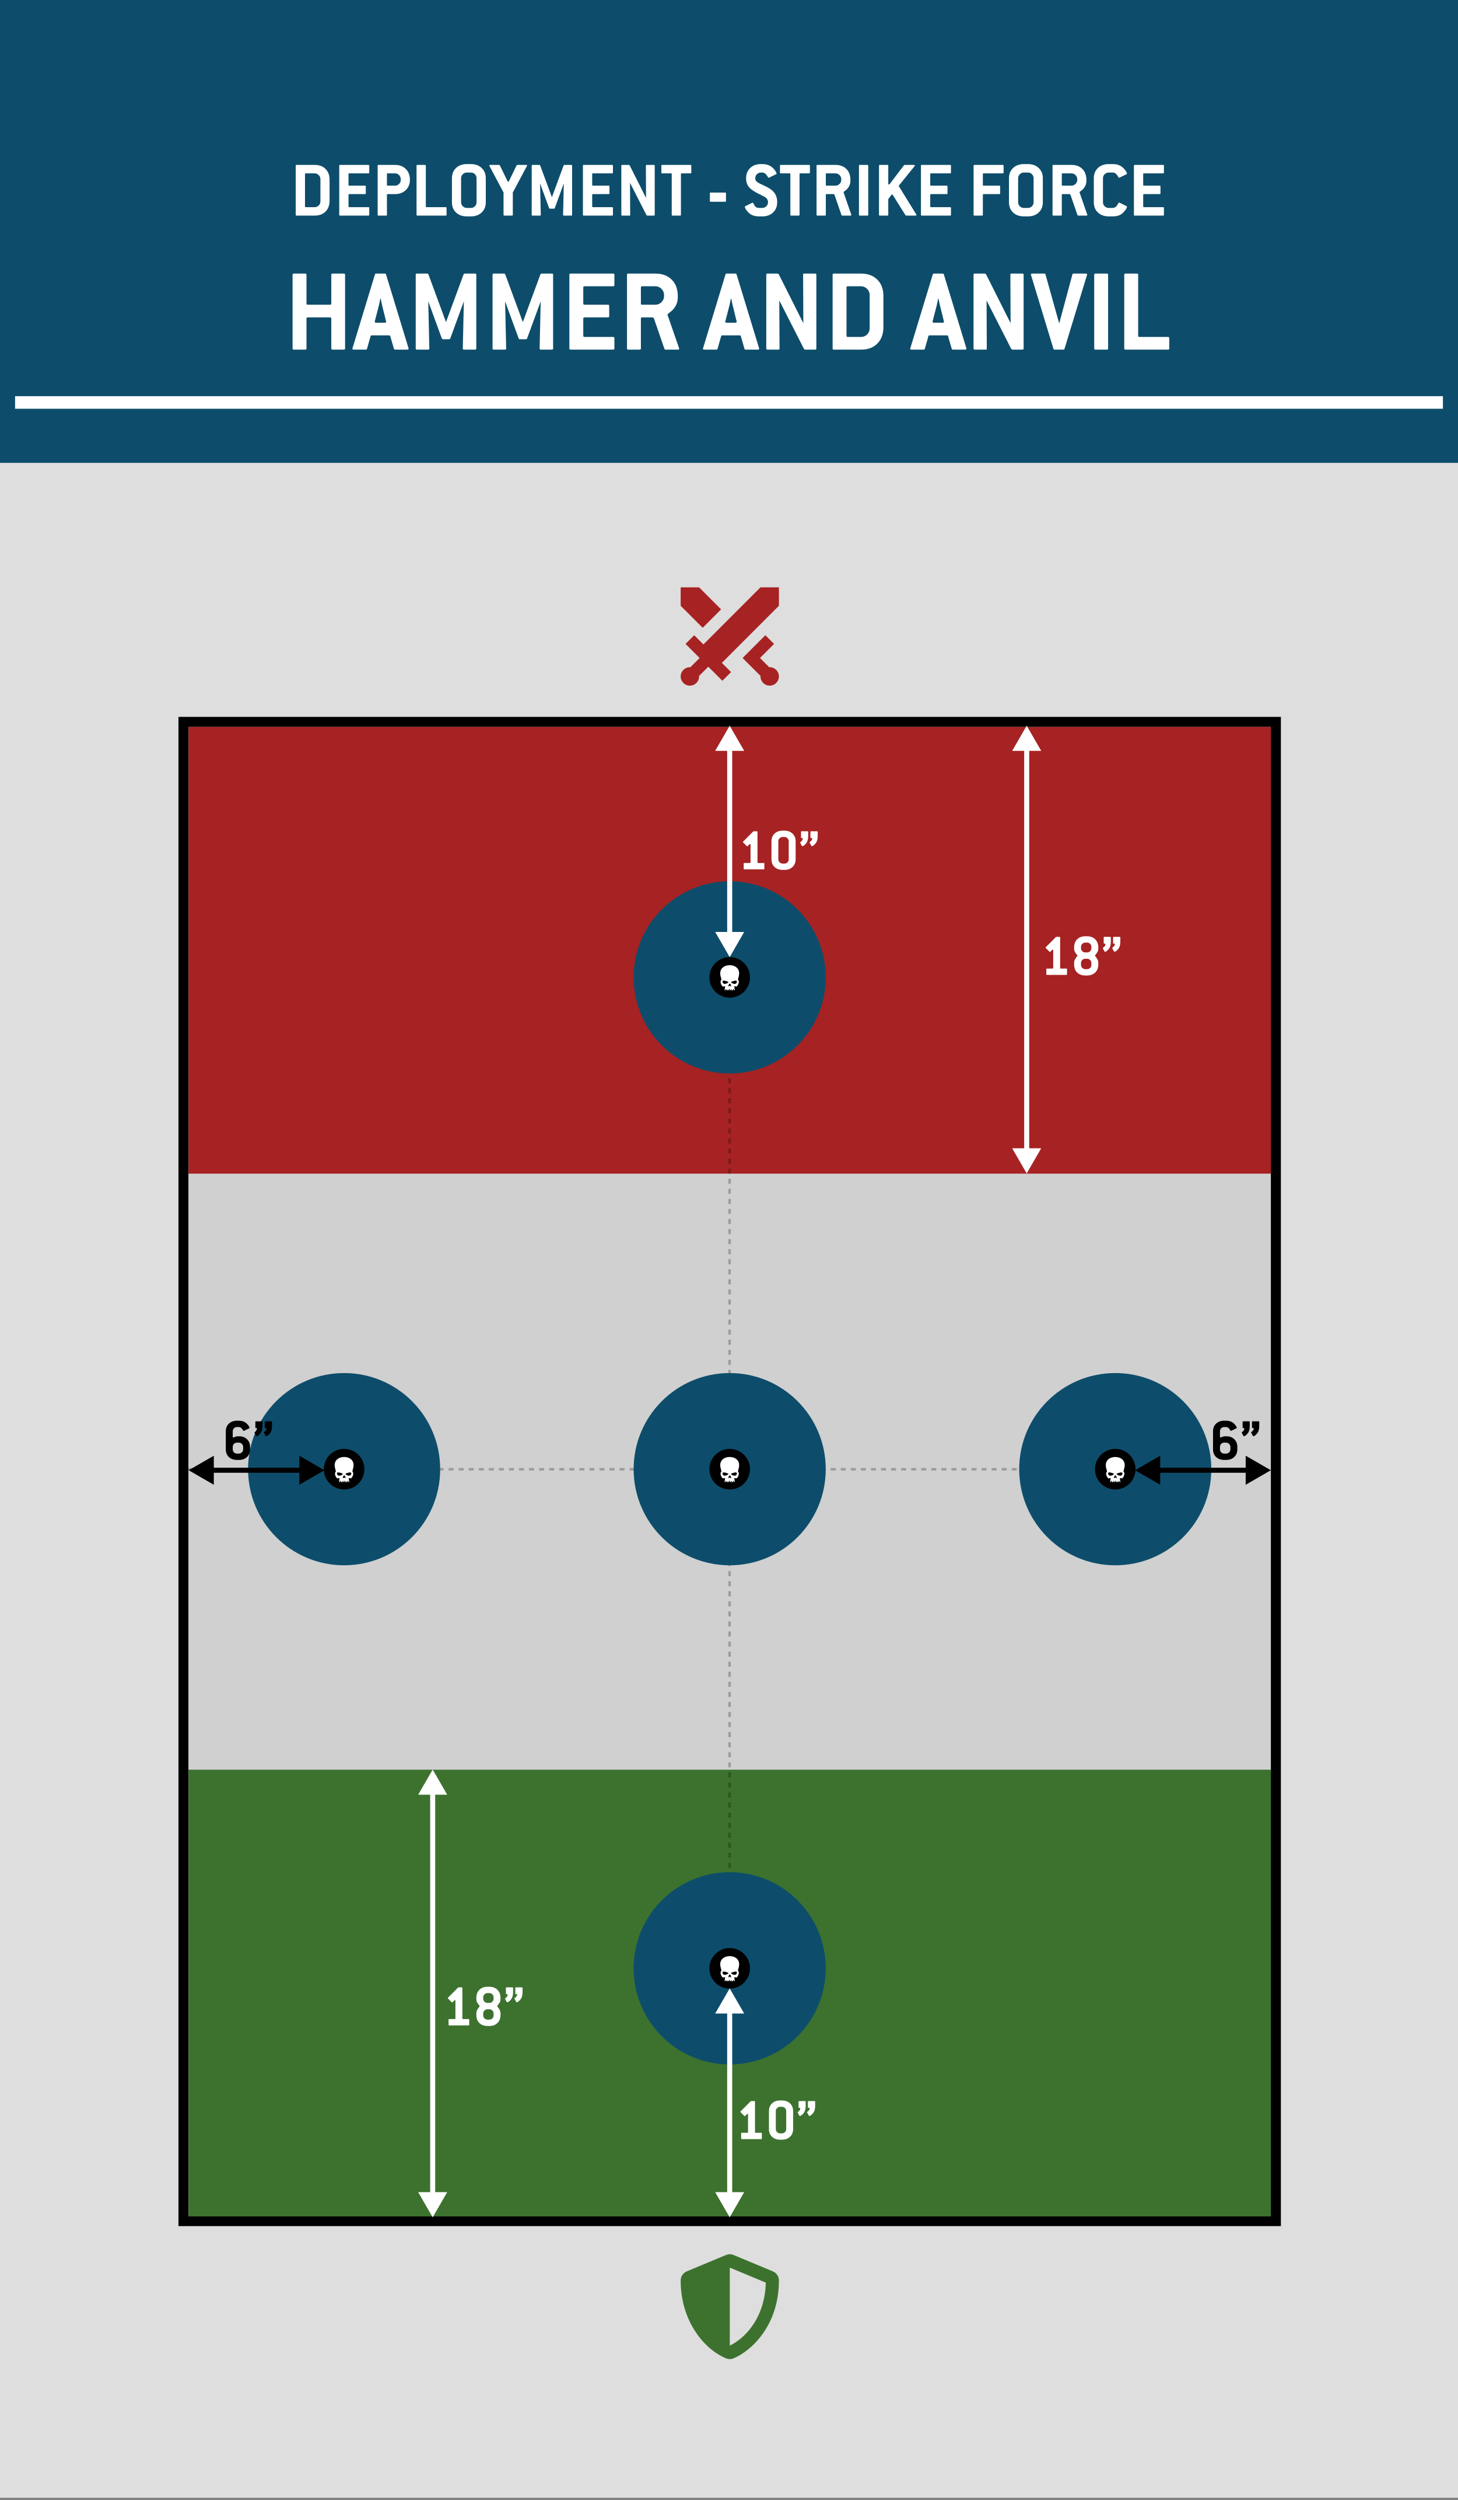 <svg width="580" height="994" viewBox="0 0 580 994" fill="none" xmlns="http://www.w3.org/2000/svg">
<rect x="0" y="0" width="580" height="994" fill="#808080" stroke="none"/>
<rect y="184" width="580" height="809" fill="#DEDEDE"/>
<g clip-path="url(#clip0_2092_4486)">
<rect width="580" height="184" fill="#0D4D6B"/>
<path d="M137.273 138.531C137.273 138.844 137.109 139 136.781 139H132.281C131.953 139 131.789 138.844 131.789 138.531V126.672C131.789 126.344 131.633 126.18 131.32 126.18H122.391C122.078 126.18 121.922 126.344 121.922 126.672V138.531C121.922 138.844 121.758 139 121.43 139H116.859C116.547 139 116.391 138.844 116.391 138.531V109.234C116.391 108.922 116.547 108.766 116.859 108.766H121.43C121.758 108.766 121.922 108.922 121.922 109.234V120.672C121.922 120.984 122.078 121.141 122.391 121.141H131.32C131.633 121.141 131.789 120.984 131.789 120.672V109.234C131.789 108.922 131.953 108.766 132.281 108.766H136.781C137.109 108.766 137.273 108.922 137.273 109.234V138.531ZM162.492 138.367C162.492 138.305 162.508 138.375 162.539 138.578C162.539 138.859 162.367 139 162.023 139H157.172C156.922 139 156.766 138.891 156.703 138.672L155.25 133.633C155.188 133.43 155.031 133.328 154.781 133.328H147.914C147.648 133.328 147.484 133.43 147.422 133.633L145.992 138.672C145.93 138.891 145.766 139 145.5 139H140.719C140.359 139 140.18 138.859 140.18 138.578C140.227 138.406 140.25 138.336 140.25 138.367L149.156 109.094C149.219 108.875 149.375 108.766 149.625 108.766H153.094C153.344 108.766 153.5 108.875 153.562 109.094L162.492 138.367ZM153.562 127.68L151.992 121.328C151.93 121.141 151.75 120.266 151.453 118.703H151.312C151.188 119.281 151 120.156 150.75 121.328L149.109 127.68C149.109 127.711 149.109 127.742 149.109 127.773C149.078 127.805 149.062 127.836 149.062 127.867C149.062 128.148 149.234 128.289 149.578 128.289H153.094C153.438 128.289 153.609 128.148 153.609 127.867C153.609 127.836 153.609 127.805 153.609 127.773C153.578 127.742 153.562 127.711 153.562 127.68ZM189.469 138.531C189.469 138.844 189.312 139 189 139H184.57C184.258 139 184.102 138.844 184.102 138.531L184.523 119.805L179.109 134.594C178.906 134.781 178.758 134.875 178.664 134.875H176.227C176.039 134.875 175.891 134.781 175.781 134.594L170.367 119.805L170.789 138.531C170.789 138.844 170.633 139 170.32 139H165.844C165.531 139 165.375 138.844 165.375 138.531V109.234C165.375 108.922 165.531 108.766 165.844 108.766H169.992C170.148 108.797 170.289 108.891 170.414 109.047L177.422 128.055L184.43 109.047C184.586 108.891 184.727 108.797 184.852 108.766H189C189.312 108.766 189.469 108.922 189.469 109.234V138.531ZM220.031 138.531C220.031 138.844 219.875 139 219.562 139H215.133C214.82 139 214.664 138.844 214.664 138.531L215.086 119.805L209.672 134.594C209.469 134.781 209.32 134.875 209.227 134.875H206.789C206.602 134.875 206.453 134.781 206.344 134.594L200.93 119.805L201.352 138.531C201.352 138.844 201.195 139 200.883 139H196.406C196.094 139 195.938 138.844 195.938 138.531V109.234C195.938 108.922 196.094 108.766 196.406 108.766H200.555C200.711 108.797 200.852 108.891 200.977 109.047L207.984 128.055L214.992 109.047C215.148 108.891 215.289 108.797 215.414 108.766H219.562C219.875 108.766 220.031 108.922 220.031 109.234V138.531ZM244.406 138.531C244.406 138.844 244.242 139 243.914 139H226.969C226.656 139 226.5 138.844 226.5 138.531V109.234C226.5 108.922 226.656 108.766 226.969 108.766H243.914C244.242 108.766 244.406 108.922 244.406 109.234V113.312C244.406 113.641 244.242 113.805 243.914 113.805H232.5C232.188 113.805 232.031 113.961 232.031 114.273V120.672C232.031 120.984 232.188 121.141 232.5 121.141H241.852C242.18 121.141 242.344 121.305 242.344 121.633V125.711C242.344 126.023 242.18 126.18 241.852 126.18H232.5C232.188 126.18 232.031 126.344 232.031 126.672V133.469C232.031 133.797 232.188 133.961 232.5 133.961H243.914C244.242 133.961 244.406 134.117 244.406 134.43V138.531ZM270.117 138.367C270.148 138.43 270.164 138.516 270.164 138.625C270.164 138.875 270 139 269.672 139H264.727C264.57 139 264.43 138.891 264.305 138.672L260.086 126.461L259.688 126.18H255.422C255.109 126.18 254.953 126.344 254.953 126.672V138.531C254.953 138.844 254.789 139 254.461 139H249.891C249.578 139 249.422 138.844 249.422 138.531V109.234C249.422 108.922 249.578 108.766 249.891 108.766H260.695C263.445 108.766 265.617 109.57 267.211 111.18C268.82 112.773 269.625 114.945 269.625 117.695V118.164C269.625 120.148 268.922 121.859 267.516 123.297C267.297 123.531 266.867 123.883 266.227 124.352C265.773 124.711 265.547 124.969 265.547 125.125V125.172L270.117 138.367ZM264.164 117.695V117.25C264.164 116.328 263.82 115.523 263.133 114.836C262.445 114.148 261.633 113.805 260.695 113.805H255.422C255.109 113.805 254.953 113.961 254.953 114.273V120.672C254.953 120.984 255.109 121.141 255.422 121.141H260.695C261.633 121.141 262.445 120.805 263.133 120.133C263.82 119.461 264.164 118.648 264.164 117.695ZM301.945 138.367C301.945 138.305 301.961 138.375 301.992 138.578C301.992 138.859 301.82 139 301.477 139H296.625C296.375 139 296.219 138.891 296.156 138.672L294.703 133.633C294.641 133.43 294.484 133.328 294.234 133.328H287.367C287.102 133.328 286.938 133.43 286.875 133.633L285.445 138.672C285.383 138.891 285.219 139 284.953 139H280.172C279.812 139 279.633 138.859 279.633 138.578C279.68 138.406 279.703 138.336 279.703 138.367L288.609 109.094C288.672 108.875 288.828 108.766 289.078 108.766H292.547C292.797 108.766 292.953 108.875 293.016 109.094L301.945 138.367ZM293.016 127.68L291.445 121.328C291.383 121.141 291.203 120.266 290.906 118.703H290.766C290.641 119.281 290.453 120.156 290.203 121.328L288.562 127.68C288.562 127.711 288.562 127.742 288.562 127.773C288.531 127.805 288.516 127.836 288.516 127.867C288.516 128.148 288.688 128.289 289.031 128.289H292.547C292.891 128.289 293.062 128.148 293.062 127.867C293.062 127.836 293.062 127.805 293.062 127.773C293.031 127.742 293.016 127.711 293.016 127.68ZM324.75 138.531C324.75 138.844 324.586 139 324.258 139H320.273L319.852 138.766L310.008 119.453L310.102 138.531C310.102 138.844 309.992 139 309.773 139H305.297C304.984 139 304.828 138.844 304.828 138.531V109.234C304.828 108.922 304.984 108.766 305.297 108.766H309.352L309.773 109L319.57 128.477L319.477 109.234C319.477 108.922 319.602 108.766 319.852 108.766H324.258C324.586 108.766 324.75 108.922 324.75 109.234V138.531ZM351.422 130.07C351.422 132.789 350.617 134.961 349.008 136.586C347.414 138.195 345.242 139 342.492 139H331.688C331.375 139 331.219 138.844 331.219 138.531V109.234C331.219 108.922 331.375 108.766 331.688 108.766H342.492C345.242 108.766 347.414 109.57 349.008 111.18C350.617 112.773 351.422 114.945 351.422 117.695V130.07ZM345.961 130.516V117.25C345.961 116.328 345.617 115.523 344.93 114.836C344.242 114.148 343.43 113.805 342.492 113.805H337.219C336.906 113.805 336.75 113.961 336.75 114.273V133.469C336.75 133.797 336.906 133.961 337.219 133.961H342.492C343.461 133.961 344.281 133.625 344.953 132.953C345.625 132.281 345.961 131.469 345.961 130.516ZM384.398 138.367C384.398 138.305 384.414 138.375 384.445 138.578C384.445 138.859 384.273 139 383.93 139H379.078C378.828 139 378.672 138.891 378.609 138.672L377.156 133.633C377.094 133.43 376.938 133.328 376.688 133.328H369.82C369.555 133.328 369.391 133.43 369.328 133.633L367.898 138.672C367.836 138.891 367.672 139 367.406 139H362.625C362.266 139 362.086 138.859 362.086 138.578C362.133 138.406 362.156 138.336 362.156 138.367L371.062 109.094C371.125 108.875 371.281 108.766 371.531 108.766H375C375.25 108.766 375.406 108.875 375.469 109.094L384.398 138.367ZM375.469 127.68L373.898 121.328C373.836 121.141 373.656 120.266 373.359 118.703H373.219C373.094 119.281 372.906 120.156 372.656 121.328L371.016 127.68C371.016 127.711 371.016 127.742 371.016 127.773C370.984 127.805 370.969 127.836 370.969 127.867C370.969 128.148 371.141 128.289 371.484 128.289H375C375.344 128.289 375.516 128.148 375.516 127.867C375.516 127.836 375.516 127.805 375.516 127.773C375.484 127.742 375.469 127.711 375.469 127.68ZM407.203 138.531C407.203 138.844 407.039 139 406.711 139H402.727L402.305 138.766L392.461 119.453L392.555 138.531C392.555 138.844 392.445 139 392.227 139H387.75C387.438 139 387.281 138.844 387.281 138.531V109.234C387.281 108.922 387.438 108.766 387.75 108.766H391.805L392.227 109L402.023 128.477L401.93 109.234C401.93 108.922 402.055 108.766 402.305 108.766H406.711C407.039 108.766 407.203 108.922 407.203 109.234V138.531ZM432.398 109.375L423.469 138.672C423.438 138.891 423.281 139 423 139H419.531C419.281 139 419.125 138.891 419.062 138.672L410.156 109.375C410.156 109.344 410.133 109.312 410.086 109.281C410.086 109.25 410.086 109.219 410.086 109.188C410.086 108.906 410.266 108.766 410.625 108.766H415.406C415.672 108.766 415.836 108.875 415.898 109.094L421.359 128.594L426.609 109.094C426.672 108.875 426.828 108.766 427.078 108.766H431.93C432.273 108.766 432.445 108.906 432.445 109.188C432.445 109.219 432.445 109.25 432.445 109.281C432.414 109.312 432.398 109.344 432.398 109.375ZM440.812 138.531C440.812 138.844 440.648 139 440.32 139H435.75C435.438 139 435.281 138.844 435.281 138.531V109.234C435.281 108.922 435.438 108.766 435.75 108.766H440.32C440.648 108.766 440.812 108.922 440.812 109.234V138.531ZM465.141 138.531C465.141 138.844 464.977 139 464.648 139H447.703C447.391 139 447.234 138.844 447.234 138.531V109.234C447.234 108.922 447.391 108.766 447.703 108.766H452.273C452.602 108.766 452.766 108.922 452.766 109.234V133.469C452.766 133.797 452.922 133.961 453.234 133.961H464.648C464.977 133.961 465.141 134.117 465.141 134.43V138.531Z" fill="white"/>
<line x1="6" y1="160.002" x2="574" y2="160.002" stroke="white" stroke-width="5"/>
<path d="M131.109 79.762C131.109 81.574 130.573 83.022 129.5 84.106C128.438 85.178 126.99 85.715 125.156 85.715H117.953C117.745 85.715 117.641 85.611 117.641 85.402V65.871C117.641 65.663 117.745 65.559 117.953 65.559H125.156C126.99 65.559 128.438 66.095 129.5 67.168C130.573 68.231 131.109 69.678 131.109 71.512V79.762ZM127.469 80.059V71.215C127.469 70.6 127.24 70.064 126.781 69.606C126.323 69.147 125.781 68.918 125.156 68.918H121.641C121.432 68.918 121.328 69.022 121.328 69.231V82.027C121.328 82.246 121.432 82.356 121.641 82.356H125.156C125.802 82.356 126.349 82.132 126.797 81.684C127.245 81.236 127.469 80.694 127.469 80.059ZM146.891 85.402C146.891 85.611 146.781 85.715 146.562 85.715H135.266C135.057 85.715 134.953 85.611 134.953 85.402V65.871C134.953 65.663 135.057 65.559 135.266 65.559H146.562C146.781 65.559 146.891 65.663 146.891 65.871V68.59C146.891 68.809 146.781 68.918 146.562 68.918H138.953C138.745 68.918 138.641 69.022 138.641 69.231V73.496C138.641 73.704 138.745 73.809 138.953 73.809H145.188C145.406 73.809 145.516 73.918 145.516 74.137V76.856C145.516 77.064 145.406 77.168 145.188 77.168H138.953C138.745 77.168 138.641 77.277 138.641 77.496V82.027C138.641 82.246 138.745 82.356 138.953 82.356H146.562C146.781 82.356 146.891 82.46 146.891 82.668V85.402ZM157.109 65.559C158.922 65.559 160.365 66.1 161.438 67.184C162.521 68.257 163.062 69.699 163.062 71.512C163.062 73.168 162.51 74.527 161.406 75.59C160.312 76.642 158.88 77.168 157.109 77.168H154.234C154.026 77.168 153.922 77.277 153.922 77.496V85.402C153.922 85.611 153.812 85.715 153.594 85.715H150.547C150.339 85.715 150.234 85.611 150.234 85.402V65.871C150.234 65.663 150.339 65.559 150.547 65.559H157.109ZM159.422 71.512V71.215C159.422 70.6 159.198 70.064 158.75 69.606C158.302 69.147 157.755 68.918 157.109 68.918H154.234C154.026 68.918 153.922 69.022 153.922 69.231V73.496C153.922 73.704 154.026 73.809 154.234 73.809H157.109C157.755 73.809 158.302 73.585 158.75 73.137C159.198 72.689 159.422 72.147 159.422 71.512ZM177.641 85.402C177.641 85.611 177.531 85.715 177.312 85.715H166.016C165.807 85.715 165.703 85.611 165.703 85.402V65.871C165.703 65.663 165.807 65.559 166.016 65.559H169.062C169.281 65.559 169.391 65.663 169.391 65.871V82.027C169.391 82.246 169.495 82.356 169.703 82.356H177.312C177.531 82.356 177.641 82.46 177.641 82.668V85.402ZM193.25 80.371C193.25 82.079 192.703 83.449 191.609 84.481C190.526 85.512 189.089 86.027 187.297 86.027H185.734C183.943 86.027 182.5 85.512 181.406 84.481C180.323 83.449 179.781 82.079 179.781 80.371V70.902C179.781 69.194 180.323 67.824 181.406 66.793C182.5 65.751 183.943 65.231 185.734 65.231H187.297C189.089 65.231 190.526 65.751 191.609 66.793C192.703 67.824 193.25 69.194 193.25 70.902V80.371ZM189.578 80.371V70.902C189.578 70.236 189.359 69.684 188.922 69.246C188.484 68.809 187.943 68.59 187.297 68.59H185.734C185.089 68.59 184.542 68.814 184.094 69.262C183.646 69.71 183.422 70.257 183.422 70.902V80.371C183.422 81.007 183.646 81.548 184.094 81.996C184.542 82.444 185.089 82.668 185.734 82.668H187.297C187.943 82.668 188.484 82.449 188.922 82.012C189.359 81.574 189.578 81.027 189.578 80.371ZM209.594 66.027L204 76.527V85.402C204 85.611 203.896 85.715 203.688 85.715H200.641C200.422 85.715 200.312 85.611 200.312 85.402V76.527L194.734 66.027C194.682 65.902 194.656 65.829 194.656 65.809C194.656 65.642 194.776 65.559 195.016 65.559H198.562L198.844 65.746L201.891 72.012C201.953 72.168 202.047 72.246 202.172 72.246C202.307 72.246 202.406 72.168 202.469 72.012L205.5 65.746L205.797 65.559H209.312C209.552 65.559 209.672 65.642 209.672 65.809C209.672 65.829 209.646 65.902 209.594 66.027ZM227.578 85.402C227.578 85.611 227.474 85.715 227.266 85.715H224.312C224.104 85.715 224 85.611 224 85.402L224.281 72.918L220.672 82.777C220.536 82.902 220.438 82.965 220.375 82.965H218.75C218.625 82.965 218.526 82.902 218.453 82.777L214.844 72.918L215.125 85.402C215.125 85.611 215.021 85.715 214.812 85.715H211.828C211.62 85.715 211.516 85.611 211.516 85.402V65.871C211.516 65.663 211.62 65.559 211.828 65.559H214.594C214.698 65.579 214.792 65.642 214.875 65.746L219.547 78.418L224.219 65.746C224.323 65.642 224.417 65.579 224.5 65.559H227.266C227.474 65.559 227.578 65.663 227.578 65.871V85.402ZM243.828 85.402C243.828 85.611 243.719 85.715 243.5 85.715H232.203C231.995 85.715 231.891 85.611 231.891 85.402V65.871C231.891 65.663 231.995 65.559 232.203 65.559H243.5C243.719 65.559 243.828 65.663 243.828 65.871V68.59C243.828 68.809 243.719 68.918 243.5 68.918H235.891C235.682 68.918 235.578 69.022 235.578 69.231V73.496C235.578 73.704 235.682 73.809 235.891 73.809H242.125C242.344 73.809 242.453 73.918 242.453 74.137V76.856C242.453 77.064 242.344 77.168 242.125 77.168H235.891C235.682 77.168 235.578 77.277 235.578 77.496V82.027C235.578 82.246 235.682 82.356 235.891 82.356H243.5C243.719 82.356 243.828 82.46 243.828 82.668V85.402ZM260.453 85.402C260.453 85.611 260.344 85.715 260.125 85.715H257.469L257.188 85.559L250.625 72.684L250.688 85.402C250.688 85.611 250.615 85.715 250.469 85.715H247.484C247.276 85.715 247.172 85.611 247.172 85.402V65.871C247.172 65.663 247.276 65.559 247.484 65.559H250.188L250.469 65.715L257 78.699L256.938 65.871C256.938 65.663 257.021 65.559 257.188 65.559H260.125C260.344 65.559 260.453 65.663 260.453 65.871V85.402ZM275 68.59C275 68.809 274.891 68.918 274.672 68.918H271.188C270.979 68.918 270.875 69.022 270.875 69.231V85.402C270.875 85.611 270.766 85.715 270.547 85.715H267.547C267.328 85.715 267.219 85.611 267.219 85.402V69.231C267.219 69.022 267.115 68.918 266.906 68.918H263.406C263.198 68.918 263.094 68.809 263.094 68.59V65.871C263.094 65.663 263.198 65.559 263.406 65.559H274.672C274.891 65.559 275 65.663 275 65.871V68.59ZM288.797 79.887C288.797 80.106 288.688 80.215 288.469 80.215H282.703C282.495 80.215 282.391 80.106 282.391 79.887V76.887C282.391 76.668 282.495 76.559 282.703 76.559H288.469C288.688 76.559 288.797 76.668 288.797 76.887V79.887ZM302.75 68.59C302.104 68.59 301.557 68.814 301.109 69.262C300.661 69.71 300.438 70.257 300.438 70.902C300.438 71.559 300.781 72.111 301.469 72.559C301.698 72.736 302.594 73.173 304.156 73.871C305.927 74.684 307.193 75.569 307.953 76.527C308.766 77.559 309.172 78.84 309.172 80.371C309.172 82.079 308.625 83.449 307.531 84.481C306.448 85.512 305.01 86.027 303.219 86.027H301.938C300.146 86.027 298.76 85.527 297.781 84.527C296.802 83.527 296.312 82.751 296.312 82.199C296.312 82.116 296.375 82.038 296.5 81.965L299.281 80.59C299.333 80.569 299.391 80.559 299.453 80.559C299.536 80.559 299.74 80.882 300.062 81.527C300.438 82.288 301.062 82.668 301.938 82.668H303.219C303.844 82.668 304.385 82.444 304.844 81.996C305.302 81.548 305.531 81.007 305.531 80.371C305.531 79.642 305.219 79.033 304.594 78.543C304.24 78.272 303.411 77.824 302.109 77.199C300.203 76.283 298.88 75.418 298.141 74.606C297.245 73.626 296.797 72.392 296.797 70.902C296.797 69.194 297.339 67.824 298.422 66.793C299.516 65.751 300.958 65.231 302.75 65.231H303.219C304.677 65.231 305.896 65.585 306.875 66.293C307.427 66.699 307.927 67.22 308.375 67.856C308.74 68.387 308.922 68.772 308.922 69.012C308.922 69.116 308.859 69.199 308.734 69.262L305.938 70.637C305.896 70.658 305.844 70.668 305.781 70.668C305.698 70.668 305.562 70.512 305.375 70.199C304.729 69.126 304.01 68.59 303.219 68.59H302.75ZM322.188 68.59C322.188 68.809 322.078 68.918 321.859 68.918H318.375C318.167 68.918 318.062 69.022 318.062 69.231V85.402C318.062 85.611 317.953 85.715 317.734 85.715H314.734C314.516 85.715 314.406 85.611 314.406 85.402V69.231C314.406 69.022 314.302 68.918 314.094 68.918H310.594C310.385 68.918 310.281 68.809 310.281 68.59V65.871C310.281 65.663 310.385 65.559 310.594 65.559H321.859C322.078 65.559 322.188 65.663 322.188 65.871V68.59ZM338.625 85.293C338.646 85.335 338.656 85.392 338.656 85.465C338.656 85.632 338.547 85.715 338.328 85.715H335.031C334.927 85.715 334.833 85.642 334.75 85.496L331.938 77.356L331.672 77.168H328.828C328.62 77.168 328.516 77.277 328.516 77.496V85.402C328.516 85.611 328.406 85.715 328.188 85.715H325.141C324.932 85.715 324.828 85.611 324.828 85.402V65.871C324.828 65.663 324.932 65.559 325.141 65.559H332.344C334.177 65.559 335.625 66.095 336.688 67.168C337.76 68.231 338.297 69.678 338.297 71.512V71.824C338.297 73.147 337.828 74.288 336.891 75.246C336.745 75.402 336.458 75.637 336.031 75.949C335.729 76.189 335.578 76.361 335.578 76.465V76.496L338.625 85.293ZM334.656 71.512V71.215C334.656 70.6 334.427 70.064 333.969 69.606C333.51 69.147 332.969 68.918 332.344 68.918H328.828C328.62 68.918 328.516 69.022 328.516 69.231V73.496C328.516 73.704 328.62 73.809 328.828 73.809H332.344C332.969 73.809 333.51 73.585 333.969 73.137C334.427 72.689 334.656 72.147 334.656 71.512ZM345.391 85.402C345.391 85.611 345.281 85.715 345.062 85.715H342.016C341.807 85.715 341.703 85.611 341.703 85.402V65.871C341.703 65.663 341.807 65.559 342.016 65.559H345.062C345.281 65.559 345.391 65.663 345.391 65.871V85.402ZM364.484 85.231C364.526 85.314 364.547 85.392 364.547 85.465C364.547 85.632 364.432 85.715 364.203 85.715H360.453L360.203 85.559L355.172 77.527C355.089 77.392 355.005 77.324 354.922 77.324C354.797 77.324 354.698 77.371 354.625 77.465L353.359 79.152V85.402C353.359 85.611 353.25 85.715 353.031 85.715H349.984C349.776 85.715 349.672 85.611 349.672 85.402V65.871C349.672 65.663 349.776 65.559 349.984 65.559H353.031C353.25 65.559 353.359 65.663 353.359 65.871V72.981C353.359 73.231 353.453 73.356 353.641 73.356C353.724 73.356 353.818 73.293 353.922 73.168L359.625 65.684L359.875 65.559H363.562C363.792 65.559 363.906 65.642 363.906 65.809C363.906 65.871 363.875 65.96 363.812 66.074L357.609 73.746C357.568 73.829 357.547 73.882 357.547 73.902C357.547 73.944 357.568 74.012 357.609 74.106L364.484 85.231ZM378.297 85.402C378.297 85.611 378.188 85.715 377.969 85.715H366.672C366.464 85.715 366.359 85.611 366.359 85.402V65.871C366.359 65.663 366.464 65.559 366.672 65.559H377.969C378.188 65.559 378.297 65.663 378.297 65.871V68.59C378.297 68.809 378.188 68.918 377.969 68.918H370.359C370.151 68.918 370.047 69.022 370.047 69.231V73.496C370.047 73.704 370.151 73.809 370.359 73.809H376.594C376.812 73.809 376.922 73.918 376.922 74.137V76.856C376.922 77.064 376.812 77.168 376.594 77.168H370.359C370.151 77.168 370.047 77.277 370.047 77.496V82.027C370.047 82.246 370.151 82.356 370.359 82.356H377.969C378.188 82.356 378.297 82.46 378.297 82.668V85.402ZM399.234 68.59C399.234 68.809 399.125 68.918 398.906 68.918H391.297C391.089 68.918 390.984 69.022 390.984 69.231V73.496C390.984 73.704 391.089 73.809 391.297 73.809H397.531C397.75 73.809 397.859 73.918 397.859 74.137V76.856C397.859 77.064 397.75 77.168 397.531 77.168H391.297C391.089 77.168 390.984 77.277 390.984 77.496V85.402C390.984 85.611 390.875 85.715 390.656 85.715H387.609C387.401 85.715 387.297 85.611 387.297 85.402V65.871C387.297 65.663 387.401 65.559 387.609 65.559H398.906C399.125 65.559 399.234 65.663 399.234 65.871V68.59ZM414.844 80.371C414.844 82.079 414.297 83.449 413.203 84.481C412.12 85.512 410.682 86.027 408.891 86.027H407.328C405.536 86.027 404.094 85.512 403 84.481C401.917 83.449 401.375 82.079 401.375 80.371V70.902C401.375 69.194 401.917 67.824 403 66.793C404.094 65.751 405.536 65.231 407.328 65.231H408.891C410.682 65.231 412.12 65.751 413.203 66.793C414.297 67.824 414.844 69.194 414.844 70.902V80.371ZM411.172 80.371V70.902C411.172 70.236 410.953 69.684 410.516 69.246C410.078 68.809 409.536 68.59 408.891 68.59H407.328C406.682 68.59 406.135 68.814 405.688 69.262C405.24 69.71 405.016 70.257 405.016 70.902V80.371C405.016 81.007 405.24 81.548 405.688 81.996C406.135 82.444 406.682 82.668 407.328 82.668H408.891C409.536 82.668 410.078 82.449 410.516 82.012C410.953 81.574 411.172 81.027 411.172 80.371ZM432.5 85.293C432.521 85.335 432.531 85.392 432.531 85.465C432.531 85.632 432.422 85.715 432.203 85.715H428.906C428.802 85.715 428.708 85.642 428.625 85.496L425.812 77.356L425.547 77.168H422.703C422.495 77.168 422.391 77.277 422.391 77.496V85.402C422.391 85.611 422.281 85.715 422.062 85.715H419.016C418.807 85.715 418.703 85.611 418.703 85.402V65.871C418.703 65.663 418.807 65.559 419.016 65.559H426.219C428.052 65.559 429.5 66.095 430.562 67.168C431.635 68.231 432.172 69.678 432.172 71.512V71.824C432.172 73.147 431.703 74.288 430.766 75.246C430.62 75.402 430.333 75.637 429.906 75.949C429.604 76.189 429.453 76.361 429.453 76.465V76.496L432.5 85.293ZM428.531 71.512V71.215C428.531 70.6 428.302 70.064 427.844 69.606C427.385 69.147 426.844 68.918 426.219 68.918H422.703C422.495 68.918 422.391 69.022 422.391 69.231V73.496C422.391 73.704 422.495 73.809 422.703 73.809H426.219C426.844 73.809 427.385 73.585 427.844 73.137C428.302 72.689 428.531 72.147 428.531 71.512ZM448.109 81.934C448.245 81.996 448.312 82.085 448.312 82.199C448.312 82.71 447.797 83.496 446.766 84.559C445.807 85.538 444.432 86.027 442.641 86.027H441.078C439.286 86.027 437.844 85.512 436.75 84.481C435.667 83.449 435.125 82.079 435.125 80.371V70.902C435.125 69.194 435.667 67.824 436.75 66.793C437.844 65.751 439.286 65.231 441.078 65.231H442.641C444.099 65.231 445.307 65.585 446.266 66.293C446.839 66.72 447.339 67.241 447.766 67.856C448.13 68.387 448.312 68.772 448.312 69.012C448.312 69.116 448.245 69.199 448.109 69.262L445.328 70.637C445.286 70.658 445.234 70.668 445.172 70.668C445.068 70.668 444.917 70.491 444.719 70.137C444.167 69.106 443.474 68.59 442.641 68.59H441.078C440.432 68.59 439.885 68.814 439.438 69.262C438.99 69.71 438.766 70.257 438.766 70.902V80.371C438.766 81.007 438.99 81.548 439.438 81.996C439.885 82.444 440.432 82.668 441.078 82.668H442.641C443.474 82.668 444.156 82.158 444.688 81.137C444.906 80.731 445.068 80.527 445.172 80.527C445.234 80.527 445.286 80.538 445.328 80.559L448.109 81.934ZM463.016 85.402C463.016 85.611 462.906 85.715 462.688 85.715H451.391C451.182 85.715 451.078 85.611 451.078 85.402V65.871C451.078 65.663 451.182 65.559 451.391 65.559H462.688C462.906 65.559 463.016 65.663 463.016 65.871V68.59C463.016 68.809 462.906 68.918 462.688 68.918H455.078C454.87 68.918 454.766 69.022 454.766 69.231V73.496C454.766 73.704 454.87 73.809 455.078 73.809H461.312C461.531 73.809 461.641 73.918 461.641 74.137V76.856C461.641 77.064 461.531 77.168 461.312 77.168H455.078C454.87 77.168 454.766 77.277 454.766 77.496V82.027C454.766 82.246 454.87 82.356 455.078 82.356H462.688C462.906 82.356 463.016 82.46 463.016 82.668V85.402Z" fill="white"/>
</g>
<rect x="73" y="287" width="434.545" height="596" stroke="black" stroke-width="4"/>
<rect x="75" y="466.754" width="430.545" height="237.445" fill="#D0D0D0"/>
<rect x="75" y="289" width="430.545" height="177.6" fill="#A72222"/>
<rect x="75" y="703.555" width="430.545" height="177.6" fill="#3C722E"/>
<line x1="290.234" y1="288.615" x2="290.234" y2="880.615" stroke="black" stroke-opacity="0.25" stroke-dasharray="2 2"/>
<line x1="74.462" y1="584.115" x2="505.007" y2="584.115" stroke="black" stroke-opacity="0.25" stroke-dasharray="2 2"/>
<circle cx="290.273" cy="388.564" r="38.211" fill="#0D4D6B"/>
<ellipse cx="290.273" cy="388.565" rx="8.073" ry="8.073" fill="black"/>
<path d="M290.466 383.725C291.3 383.762 293.225 384.053 293.877 385.908C294.431 387.49 293.381 389.278 293.6 389.521C294.454 390.484 293.293 392.017 293.132 392.145C292.845 392.37 291.936 391.909 292.08 392.148C292.184 392.328 292.286 393.671 292.289 393.699H292.004L291.868 393.222L291.625 393.218L291.581 393.696H291.088L291.044 393.238L290.88 393.215L290.856 393.692H290.463L290.443 393.201H290.118L290.097 393.692H289.698L289.674 393.215L289.51 393.238L289.465 393.696H288.973L288.929 393.218L288.686 393.222L288.549 393.699H288.266C288.268 393.67 288.366 392.329 288.474 392.148C288.618 391.909 287.708 392.373 287.421 392.145C287.259 392.02 286.097 390.487 286.954 389.521C287.169 389.281 286.113 387.494 286.669 385.908C287.319 384.053 289.246 383.762 290.077 383.725C290.077 383.725 290.145 383.721 290.268 383.721H290.275C290.39 383.721 290.461 383.724 290.466 383.725ZM290.31 391.014C290.238 391.051 290.177 391.092 290.132 391.137C289.773 391.485 289.763 391.96 289.777 392.196C289.777 392.227 289.818 392.241 289.838 392.217C289.886 392.155 289.954 392.083 290.046 392.019C290.142 391.95 290.238 391.905 290.31 391.878C290.382 391.905 290.477 391.947 290.573 392.019C290.662 392.083 290.733 392.155 290.781 392.217C290.801 392.241 290.839 392.23 290.842 392.196C290.856 391.964 290.849 391.482 290.487 391.137C290.439 391.092 290.382 391.051 290.31 391.014ZM287.801 389.842C287.559 389.927 287.483 390.067 287.462 390.108C287.33 390.385 287.504 390.829 287.961 391.112C287.972 391.119 287.986 391.123 288 391.126C288.208 391.153 288.727 391.198 289.253 390.907C289.472 390.788 289.633 390.644 289.746 390.521C289.787 390.474 289.773 390.402 289.718 390.371C289.496 390.258 289.219 390.139 288.895 390.04C288.495 389.917 288.133 389.862 287.842 389.835C287.829 389.835 287.815 389.838 287.801 389.842ZM292.722 389.838C292.432 389.865 292.069 389.92 291.669 390.043C291.345 390.139 291.072 390.259 290.846 390.375C290.792 390.402 290.778 390.474 290.819 390.521C290.932 390.641 291.092 390.789 291.311 390.908C291.834 391.198 292.353 391.154 292.565 391.127C292.578 391.124 292.589 391.12 292.602 391.113C293.063 390.833 293.238 390.388 293.101 390.111C293.08 390.07 293.002 389.93 292.763 389.845C292.75 389.838 292.736 389.835 292.722 389.838Z" fill="white"/>
<circle cx="290.273" cy="782.514" r="38.211" fill="#0D4D6B"/>
<ellipse cx="290.273" cy="782.514" rx="8.073" ry="8.073" fill="black"/>
<path d="M290.466 777.674C291.3 777.711 293.225 778.002 293.877 779.857C294.431 781.44 293.381 783.227 293.6 783.47C294.454 784.433 293.293 785.967 293.132 786.094C292.845 786.319 291.936 785.858 292.08 786.098C292.184 786.277 292.286 787.62 292.289 787.648H292.004L291.868 787.171L291.625 787.167L291.581 787.646H291.088L291.044 787.188L290.88 787.164L290.856 787.642H290.463L290.443 787.15H290.118L290.097 787.642H289.698L289.674 787.164L289.51 787.188L289.465 787.646H288.973L288.929 787.167L288.686 787.171L288.549 787.648H288.266C288.268 787.619 288.366 786.278 288.474 786.098C288.618 785.858 287.708 786.323 287.421 786.094C287.259 785.969 286.097 784.436 286.954 783.47C287.169 783.231 286.113 781.443 286.669 779.857C287.319 778.002 289.246 777.712 290.077 777.674C290.077 777.674 290.145 777.67 290.268 777.67H290.275C290.39 777.67 290.461 777.674 290.466 777.674ZM290.31 784.963C290.238 785 290.177 785.042 290.132 785.086C289.773 785.435 289.763 785.91 289.777 786.146C289.777 786.176 289.818 786.19 289.838 786.166C289.886 786.105 289.954 786.033 290.046 785.968C290.142 785.899 290.238 785.854 290.31 785.827C290.382 785.854 290.477 785.896 290.573 785.968C290.662 786.033 290.733 786.105 290.781 786.166C290.801 786.19 290.839 786.179 290.842 786.146C290.856 785.913 290.849 785.431 290.487 785.086C290.439 785.042 290.382 785 290.31 784.963ZM287.801 783.791C287.559 783.876 287.483 784.017 287.462 784.058C287.33 784.334 287.504 784.778 287.961 785.062C287.972 785.068 287.986 785.072 288 785.075C288.208 785.103 288.727 785.147 289.253 784.856C289.472 784.737 289.633 784.594 289.746 784.471C289.787 784.423 289.773 784.351 289.718 784.32C289.496 784.208 289.219 784.088 288.895 783.989C288.495 783.866 288.133 783.812 287.842 783.784C287.829 783.784 287.815 783.788 287.801 783.791ZM292.722 783.787C292.432 783.814 292.069 783.869 291.669 783.992C291.345 784.088 291.072 784.208 290.846 784.324C290.792 784.352 290.778 784.423 290.819 784.471C290.932 784.59 291.092 784.738 291.311 784.857C291.834 785.148 292.353 785.104 292.565 785.076C292.578 785.073 292.589 785.069 292.602 785.062C293.063 784.782 293.238 784.337 293.101 784.061C293.08 784.019 293.002 783.879 292.763 783.794C292.75 783.787 292.736 783.784 292.722 783.787Z" fill="white"/>
<circle cx="290.273" cy="584.078" r="38.211" fill="#0D4D6B"/>
<ellipse cx="290.273" cy="584.079" rx="8.073" ry="8.073" fill="black"/>
<path d="M290.466 579.238C291.3 579.276 293.225 579.566 293.877 581.422C294.431 583.004 293.381 584.792 293.6 585.034C294.454 585.998 293.293 587.531 293.132 587.658C292.845 587.884 291.936 587.423 292.08 587.662C292.184 587.842 292.286 589.185 292.289 589.213H292.004L291.868 588.735L291.625 588.731L291.581 589.21H291.088L291.044 588.752L290.88 588.729L290.856 589.206H290.463L290.443 588.715H290.118L290.097 589.206H289.698L289.674 588.729L289.51 588.752L289.465 589.21H288.973L288.929 588.731L288.686 588.735L288.549 589.213H288.266C288.268 589.183 288.366 587.842 288.474 587.662C288.618 587.423 287.708 587.887 287.421 587.658C287.259 587.533 286.097 586.001 286.954 585.034C287.169 584.795 286.113 583.007 286.669 581.422C287.319 579.567 289.246 579.276 290.077 579.238C290.077 579.238 290.145 579.234 290.268 579.234H290.275C290.39 579.234 290.461 579.238 290.466 579.238ZM290.31 586.527C290.238 586.565 290.177 586.606 290.132 586.65C289.773 586.999 289.763 587.474 289.777 587.71C289.777 587.741 289.818 587.754 289.838 587.73C289.886 587.669 289.954 587.597 290.046 587.532C290.142 587.464 290.238 587.419 290.31 587.392C290.382 587.419 290.477 587.461 290.573 587.532C290.662 587.597 290.733 587.669 290.781 587.73C290.801 587.754 290.839 587.744 290.842 587.71C290.856 587.478 290.849 586.996 290.487 586.65C290.439 586.606 290.382 586.565 290.31 586.527ZM287.801 585.355C287.559 585.441 287.483 585.581 287.462 585.622C287.33 585.899 287.504 586.342 287.961 586.626C287.972 586.633 287.986 586.636 288 586.64C288.208 586.667 288.727 586.711 289.253 586.421C289.472 586.301 289.633 586.158 289.746 586.035C289.787 585.987 289.773 585.916 289.718 585.885C289.496 585.772 289.219 585.653 288.895 585.554C288.495 585.431 288.133 585.376 287.842 585.349C287.829 585.349 287.815 585.352 287.801 585.355ZM292.722 585.352C292.432 585.379 292.069 585.434 291.669 585.557C291.345 585.652 291.072 585.772 290.846 585.889C290.792 585.916 290.778 585.987 290.819 586.035C290.932 586.155 291.092 586.302 291.311 586.422C291.834 586.712 292.353 586.668 292.565 586.641C292.578 586.637 292.589 586.634 292.602 586.627C293.063 586.347 293.238 585.902 293.101 585.625C293.08 585.584 293.002 585.444 292.763 585.358C292.75 585.352 292.736 585.348 292.722 585.352Z" fill="white"/>
<circle cx="443.655" cy="584.078" r="38.211" fill="#0D4D6B"/>
<ellipse cx="443.655" cy="584.079" rx="8.073" ry="8.073" fill="black"/>
<path d="M443.848 579.238C444.682 579.276 446.607 579.566 447.259 581.422C447.813 583.004 446.763 584.792 446.982 585.034C447.836 585.998 446.675 587.531 446.514 587.658C446.227 587.884 445.318 587.423 445.461 587.662C445.566 587.842 445.668 589.185 445.67 589.213H445.386L445.25 588.735L445.007 588.731L444.962 589.21H444.47L444.426 588.752L444.262 588.729L444.238 589.206H443.845L443.825 588.715H443.5L443.479 589.206H443.08L443.056 588.729L442.892 588.752L442.847 589.21H442.355L442.311 588.731L442.068 588.735L441.931 589.213H441.648C441.65 589.183 441.748 587.842 441.856 587.662C441.999 587.423 441.09 587.887 440.803 587.658C440.641 587.533 439.479 586.001 440.335 585.034C440.551 584.795 439.495 583.007 440.051 581.422C440.7 579.567 442.628 579.276 443.458 579.238C443.458 579.238 443.527 579.234 443.65 579.234H443.657C443.771 579.234 443.843 579.238 443.848 579.238ZM443.692 586.527C443.62 586.565 443.559 586.606 443.514 586.65C443.155 586.999 443.145 587.474 443.159 587.71C443.159 587.741 443.2 587.754 443.22 587.73C443.268 587.669 443.336 587.597 443.428 587.532C443.524 587.464 443.62 587.419 443.692 587.392C443.764 587.419 443.859 587.461 443.955 587.532C444.043 587.597 444.115 587.669 444.163 587.73C444.183 587.754 444.221 587.744 444.224 587.71C444.238 587.478 444.231 586.996 443.869 586.65C443.821 586.606 443.763 586.565 443.692 586.527ZM441.183 585.355C440.94 585.441 440.865 585.581 440.844 585.622C440.711 585.899 440.886 586.342 441.343 586.626C441.354 586.633 441.368 586.636 441.381 586.64C441.59 586.667 442.109 586.711 442.635 586.421C442.854 586.301 443.015 586.158 443.127 586.035C443.168 585.987 443.155 585.916 443.1 585.885C442.878 585.772 442.601 585.653 442.277 585.554C441.877 585.431 441.515 585.376 441.224 585.349C441.211 585.349 441.197 585.352 441.183 585.355ZM446.104 585.352C445.814 585.379 445.451 585.434 445.051 585.557C444.727 585.652 444.454 585.772 444.228 585.889C444.173 585.916 444.16 585.987 444.201 586.035C444.313 586.155 444.474 586.302 444.693 586.422C445.216 586.712 445.735 586.668 445.947 586.641C445.96 586.637 445.97 586.634 445.984 586.627C446.445 586.347 446.62 585.902 446.483 585.625C446.462 585.584 446.384 585.444 446.145 585.358C446.131 585.352 446.118 585.348 446.104 585.352Z" fill="white"/>
<circle cx="136.891" cy="584.078" r="38.211" fill="#0D4D6B"/>
<ellipse cx="136.891" cy="584.079" rx="8.073" ry="8.073" fill="black"/>
<path d="M137.084 579.238C137.918 579.276 139.843 579.566 140.496 581.422C141.049 583.004 140 584.792 140.218 585.034C141.072 585.998 139.912 587.531 139.75 587.658C139.463 587.884 138.554 587.423 138.698 587.662C138.803 587.842 138.905 589.185 138.907 589.213H138.623L138.486 588.735L138.244 588.731L138.199 589.21H137.707L137.663 588.752L137.499 588.729L137.474 589.206H137.082L137.061 588.715H136.736L136.715 589.206H136.316L136.292 588.729L136.128 588.752L136.083 589.21H135.591L135.547 588.731L135.304 588.735L135.167 589.213H134.884C134.886 589.183 134.984 587.842 135.092 587.662C135.236 587.423 134.327 587.887 134.04 587.658C133.878 587.533 132.715 586.001 133.572 585.034C133.787 584.795 132.731 583.007 133.288 581.422C133.937 579.567 135.864 579.276 136.695 579.238C136.695 579.238 136.763 579.234 136.886 579.234H136.893C137.008 579.234 137.079 579.238 137.084 579.238ZM136.928 586.527C136.857 586.565 136.795 586.606 136.75 586.65C136.392 586.999 136.381 587.474 136.395 587.71C136.395 587.741 136.436 587.754 136.457 587.73C136.504 587.669 136.572 587.597 136.665 587.532C136.76 587.464 136.856 587.419 136.928 587.392C137 587.419 137.095 587.461 137.191 587.532C137.28 587.597 137.351 587.669 137.399 587.73C137.419 587.754 137.457 587.744 137.46 587.71C137.474 587.478 137.467 586.996 137.105 586.65C137.057 586.606 137 586.565 136.928 586.527ZM134.419 585.355C134.177 585.441 134.101 585.581 134.081 585.622C133.948 585.899 134.122 586.342 134.58 586.626C134.59 586.633 134.604 586.636 134.618 586.64C134.826 586.667 135.346 586.711 135.872 586.421C136.09 586.301 136.251 586.158 136.364 586.035C136.405 585.987 136.391 585.916 136.336 585.885C136.114 585.772 135.838 585.653 135.513 585.554C135.113 585.431 134.751 585.376 134.46 585.349C134.447 585.349 134.433 585.352 134.419 585.355ZM139.34 585.352C139.05 585.379 138.687 585.434 138.288 585.557C137.963 585.652 137.69 585.772 137.464 585.889C137.41 585.916 137.396 585.987 137.437 586.035C137.55 586.155 137.711 586.302 137.929 586.422C138.452 586.712 138.971 586.668 139.183 586.641C139.197 586.637 139.207 586.634 139.22 586.627C139.682 586.347 139.856 585.902 139.719 585.625C139.699 585.584 139.62 585.444 139.381 585.358C139.368 585.352 139.354 585.348 139.34 585.352Z" fill="white"/>
<path d="M290.273 288.5L284.499 298.5L296.046 298.5L290.273 288.5ZM290.273 380.5L296.046 370.5L284.499 370.5L290.273 380.5ZM290.273 297.5L289.273 297.5L289.273 371.5L290.273 371.5L291.273 371.5L291.273 297.5L290.273 297.5Z" fill="white"/>
<path d="M304.066 345.363C304.066 345.52 303.988 345.598 303.832 345.598H296.074C295.917 345.598 295.839 345.52 295.839 345.363V343.312C295.839 343.156 295.917 343.078 296.074 343.078H298.335C298.492 343.078 298.57 342.996 298.57 342.832V335.801C298.57 335.629 298.5 335.543 298.359 335.543C298.289 335.543 298.222 335.574 298.16 335.637L297.445 336.387C297.382 336.449 297.328 336.48 297.281 336.48C297.226 336.48 297.167 336.449 297.105 336.387L295.617 334.922C295.554 334.852 295.523 334.793 295.523 334.746C295.523 334.699 295.554 334.645 295.617 334.582L299.625 330.551L299.8 330.48H301.089C301.253 330.48 301.335 330.559 301.335 330.715V342.832C301.335 342.996 301.414 343.078 301.57 343.078H303.832C303.988 343.078 304.066 343.156 304.066 343.312V345.363ZM316.511 341.59C316.511 342.855 316.101 343.879 315.281 344.66C314.468 345.441 313.39 345.832 312.046 345.832H311.355C310.011 345.832 308.929 345.445 308.109 344.672C307.296 343.898 306.89 342.871 306.89 341.59V334.488C306.89 333.207 307.296 332.18 308.109 331.406C308.929 330.625 310.011 330.234 311.355 330.234H312.046C313.39 330.234 314.468 330.625 315.281 331.406C316.101 332.18 316.511 333.207 316.511 334.488V341.59ZM313.757 341.59V334.488C313.757 333.988 313.593 333.574 313.265 333.246C312.937 332.918 312.531 332.754 312.046 332.754H311.355C310.871 332.754 310.46 332.922 310.125 333.258C309.789 333.594 309.621 334.004 309.621 334.488V341.59C309.621 342.066 309.789 342.473 310.125 342.809C310.46 343.145 310.871 343.312 311.355 343.312H312.046C312.531 343.312 312.937 343.148 313.265 342.82C313.593 342.492 313.757 342.082 313.757 341.59ZM325.277 332.379C325.277 333.668 324.988 334.648 324.41 335.32C323.8 336.047 323.304 336.41 322.921 336.41C322.859 336.41 322.804 336.359 322.757 336.258L322.089 335.039C322.05 334.977 322.031 334.938 322.031 334.922C322.031 334.852 322.089 334.777 322.207 334.699C322.8 334.254 323.097 333.832 323.097 333.434C323.097 333.254 323.015 333.164 322.851 333.164H322.64C322.476 333.164 322.394 333.086 322.394 332.93V330.715C322.394 330.559 322.476 330.48 322.64 330.48H325.031C325.195 330.48 325.277 330.559 325.277 330.715V332.379ZM321.503 332.379C321.503 333.668 321.203 334.664 320.601 335.367C320.007 336.062 319.519 336.41 319.136 336.41C319.066 336.41 319.007 336.359 318.96 336.258L318.339 335.062C318.308 335 318.292 334.953 318.292 334.922C318.292 334.906 318.464 334.75 318.808 334.453C319.152 334.156 319.324 333.816 319.324 333.434C319.324 333.254 319.246 333.164 319.089 333.164H318.89C318.734 333.164 318.656 333.086 318.656 332.93V330.715C318.656 330.559 318.734 330.48 318.89 330.48H321.269C321.425 330.48 321.503 330.559 321.503 330.715V332.379Z" fill="white"/>
<path d="M451.536 584.5L461.536 590.274L461.536 578.726L451.536 584.5ZM505.536 584.5L495.536 578.726L495.536 590.273L505.536 584.5ZM460.536 584.5L460.536 585.5L496.536 585.5L496.536 584.5L496.536 583.5L460.536 583.5L460.536 584.5Z" fill="black"/>
<path d="M492.214 576.16C492.214 577.441 491.804 578.469 490.984 579.242C490.171 580.016 489.085 580.402 487.726 580.402H487.011C485.667 580.402 484.585 580.016 483.765 579.242C482.953 578.469 482.546 577.441 482.546 576.16V569.059C482.546 567.777 482.953 566.75 483.765 565.977C484.585 565.195 485.667 564.805 487.011 564.805H487.726C488.82 564.805 489.734 565.07 490.468 565.602C490.882 565.906 491.257 566.297 491.593 566.773C491.867 567.172 492.003 567.461 492.003 567.641C492.003 567.719 491.957 567.781 491.863 567.828L489.765 568.836C489.734 568.852 489.695 568.859 489.648 568.859C489.57 568.859 489.468 568.742 489.343 568.508C488.906 567.719 488.367 567.324 487.726 567.324H487.011C486.527 567.324 486.121 567.488 485.792 567.816C485.472 568.145 485.312 568.559 485.312 569.059V571.238C485.312 571.418 485.367 571.508 485.476 571.508C485.539 571.508 485.765 571.426 486.156 571.262C486.546 571.09 486.91 571.004 487.246 571.004H487.972C489.207 571.004 490.222 571.402 491.019 572.199C491.816 572.996 492.214 574.012 492.214 575.246V576.16ZM489.46 576.16V575.246C489.46 574.785 489.292 574.383 488.957 574.039C488.621 573.695 488.21 573.523 487.726 573.523H487.011C486.527 573.523 486.121 573.688 485.792 574.016C485.472 574.344 485.312 574.754 485.312 575.246V576.16C485.312 576.652 485.472 577.062 485.792 577.391C486.121 577.719 486.527 577.883 487.011 577.883H487.726C488.21 577.883 488.621 577.715 488.957 577.379C489.292 577.043 489.46 576.637 489.46 576.16ZM500.933 566.949C500.933 568.238 500.644 569.219 500.066 569.891C499.457 570.617 498.96 570.98 498.578 570.98C498.515 570.98 498.46 570.93 498.414 570.828L497.746 569.609C497.707 569.547 497.687 569.508 497.687 569.492C497.687 569.422 497.746 569.348 497.863 569.27C498.457 568.824 498.753 568.402 498.753 568.004C498.753 567.824 498.671 567.734 498.507 567.734H498.296C498.132 567.734 498.05 567.656 498.05 567.5V565.285C498.05 565.129 498.132 565.051 498.296 565.051H500.687C500.851 565.051 500.933 565.129 500.933 565.285V566.949ZM497.16 566.949C497.16 568.238 496.859 569.234 496.257 569.938C495.664 570.633 495.175 570.98 494.792 570.98C494.722 570.98 494.664 570.93 494.617 570.828L493.996 569.633C493.964 569.57 493.949 569.523 493.949 569.492C493.949 569.477 494.121 569.32 494.464 569.023C494.808 568.727 494.98 568.387 494.98 568.004C494.98 567.824 494.902 567.734 494.746 567.734H494.546C494.39 567.734 494.312 567.656 494.312 567.5V565.285C494.312 565.129 494.39 565.051 494.546 565.051H496.925C497.082 565.051 497.16 565.129 497.16 565.285V566.949Z" fill="black"/>
<path d="M75.059 584.5L85.059 590.274L85.059 578.726L75.059 584.5ZM129.059 584.5L119.059 578.727L119.059 590.274L129.059 584.5ZM84.059 584.5L84.059 585.5L120.059 585.5L120.059 584.5L120.059 583.5L84.059 583.5L84.059 584.5Z" fill="black"/>
<path d="M99.487 576.164C99.487 577.445 99.077 578.473 98.256 579.246C97.444 580.02 96.358 580.406 94.999 580.406H94.284C92.94 580.406 91.858 580.02 91.038 579.246C90.225 578.473 89.819 577.445 89.819 576.164V569.062C89.819 567.781 90.225 566.754 91.038 565.98C91.858 565.199 92.94 564.809 94.284 564.809H94.999C96.092 564.809 97.006 565.074 97.741 565.605C98.155 565.91 98.53 566.301 98.866 566.777C99.139 567.176 99.276 567.465 99.276 567.645C99.276 567.723 99.229 567.785 99.135 567.832L97.038 568.84C97.006 568.855 96.967 568.863 96.92 568.863C96.842 568.863 96.741 568.746 96.616 568.512C96.178 567.723 95.639 567.328 94.999 567.328H94.284C93.799 567.328 93.393 567.492 93.065 567.82C92.745 568.148 92.585 568.562 92.585 569.062V571.242C92.585 571.422 92.639 571.512 92.749 571.512C92.811 571.512 93.038 571.43 93.428 571.266C93.819 571.094 94.182 571.008 94.518 571.008H95.245C96.479 571.008 97.495 571.406 98.291 572.203C99.088 573 99.487 574.016 99.487 575.25V576.164ZM96.733 576.164V575.25C96.733 574.789 96.565 574.387 96.229 574.043C95.893 573.699 95.483 573.527 94.999 573.527H94.284C93.799 573.527 93.393 573.691 93.065 574.02C92.745 574.348 92.585 574.758 92.585 575.25V576.164C92.585 576.656 92.745 577.066 93.065 577.395C93.393 577.723 93.799 577.887 94.284 577.887H94.999C95.483 577.887 95.893 577.719 96.229 577.383C96.565 577.047 96.733 576.641 96.733 576.164ZM108.206 566.953C108.206 568.242 107.917 569.223 107.338 569.895C106.729 570.621 106.233 570.984 105.85 570.984C105.788 570.984 105.733 570.934 105.686 570.832L105.018 569.613C104.979 569.551 104.959 569.512 104.959 569.496C104.959 569.426 105.018 569.352 105.135 569.273C105.729 568.828 106.026 568.406 106.026 568.008C106.026 567.828 105.944 567.738 105.78 567.738H105.569C105.405 567.738 105.323 567.66 105.323 567.504V565.289C105.323 565.133 105.405 565.055 105.569 565.055H107.959C108.124 565.055 108.206 565.133 108.206 565.289V566.953ZM104.432 566.953C104.432 568.242 104.131 569.238 103.53 569.941C102.936 570.637 102.448 570.984 102.065 570.984C101.995 570.984 101.936 570.934 101.889 570.832L101.268 569.637C101.237 569.574 101.221 569.527 101.221 569.496C101.221 569.48 101.393 569.324 101.737 569.027C102.081 568.73 102.252 568.391 102.252 568.008C102.252 567.828 102.174 567.738 102.018 567.738H101.819C101.663 567.738 101.584 567.66 101.584 567.504V565.289C101.584 565.133 101.663 565.055 101.819 565.055H104.198C104.354 565.055 104.432 565.133 104.432 565.289V566.953Z" fill="black"/>
<rect x="290.273" y="797.582" width="1.7703e-06" height="87.186" stroke="white" stroke-width="1.7703e-06"/>
<path d="M290.273 790.5L284.499 800.5L296.046 800.5L290.273 790.5ZM290.273 881.5L296.046 871.5L284.499 871.5L290.273 881.5ZM290.273 799.5L289.273 799.5L289.273 872.5L290.273 872.5L291.273 872.5L291.273 799.5L290.273 799.5Z" fill="white"/>
<path d="M303.066 850.178C303.066 850.334 302.988 850.412 302.832 850.412H295.074C294.917 850.412 294.839 850.334 294.839 850.178V848.127C294.839 847.971 294.917 847.893 295.074 847.893H297.335C297.492 847.893 297.57 847.811 297.57 847.646V840.615C297.57 840.443 297.5 840.357 297.359 840.357C297.289 840.357 297.222 840.389 297.16 840.451L296.445 841.201C296.382 841.264 296.328 841.295 296.281 841.295C296.226 841.295 296.167 841.264 296.105 841.201L294.617 839.736C294.554 839.666 294.523 839.607 294.523 839.561C294.523 839.514 294.554 839.459 294.617 839.396L298.625 835.365L298.8 835.295H300.089C300.253 835.295 300.335 835.373 300.335 835.529V847.646C300.335 847.811 300.414 847.893 300.57 847.893H302.832C302.988 847.893 303.066 847.971 303.066 848.127V850.178ZM315.511 846.404C315.511 847.67 315.101 848.693 314.281 849.475C313.468 850.256 312.39 850.646 311.046 850.646H310.355C309.011 850.646 307.929 850.26 307.109 849.486C306.296 848.713 305.89 847.686 305.89 846.404V839.303C305.89 838.021 306.296 836.994 307.109 836.221C307.929 835.439 309.011 835.049 310.355 835.049H311.046C312.39 835.049 313.468 835.439 314.281 836.221C315.101 836.994 315.511 838.021 315.511 839.303V846.404ZM312.757 846.404V839.303C312.757 838.803 312.593 838.389 312.265 838.061C311.937 837.732 311.531 837.568 311.046 837.568H310.355C309.871 837.568 309.46 837.736 309.125 838.072C308.789 838.408 308.621 838.818 308.621 839.303V846.404C308.621 846.881 308.789 847.287 309.125 847.623C309.46 847.959 309.871 848.127 310.355 848.127H311.046C311.531 848.127 311.937 847.963 312.265 847.635C312.593 847.307 312.757 846.896 312.757 846.404ZM324.277 837.193C324.277 838.482 323.988 839.463 323.41 840.135C322.8 840.861 322.304 841.225 321.921 841.225C321.859 841.225 321.804 841.174 321.757 841.072L321.089 839.854C321.05 839.791 321.031 839.752 321.031 839.736C321.031 839.666 321.089 839.592 321.207 839.514C321.8 839.068 322.097 838.646 322.097 838.248C322.097 838.068 322.015 837.979 321.851 837.979H321.64C321.476 837.979 321.394 837.9 321.394 837.744V835.529C321.394 835.373 321.476 835.295 321.64 835.295H324.031C324.195 835.295 324.277 835.373 324.277 835.529V837.193ZM320.503 837.193C320.503 838.482 320.203 839.479 319.601 840.182C319.007 840.877 318.519 841.225 318.136 841.225C318.066 841.225 318.007 841.174 317.96 841.072L317.339 839.877C317.308 839.814 317.292 839.768 317.292 839.736C317.292 839.721 317.464 839.564 317.808 839.268C318.152 838.971 318.324 838.631 318.324 838.248C318.324 838.068 318.246 837.979 318.089 837.979H317.89C317.734 837.979 317.656 837.9 317.656 837.744V835.529C317.656 835.373 317.734 835.295 317.89 835.295H320.269C320.425 835.295 320.503 835.373 320.503 835.529V837.193Z" fill="white"/>
<path d="M408.423 288.5L402.649 298.5L414.196 298.5L408.423 288.5ZM408.423 466.5L414.196 456.5L402.649 456.5L408.423 466.5ZM408.423 297.5L407.423 297.5L407.423 457.5L408.423 457.5L409.423 457.5L409.423 297.5L408.423 297.5Z" fill="white"/>
<path d="M424.466 387.342C424.466 387.498 424.388 387.576 424.231 387.576H416.474C416.317 387.576 416.239 387.498 416.239 387.342V385.291C416.239 385.135 416.317 385.057 416.474 385.057H418.735C418.892 385.057 418.97 384.975 418.97 384.811V377.779C418.97 377.607 418.899 377.521 418.759 377.521C418.688 377.521 418.622 377.553 418.56 377.615L417.845 378.365C417.782 378.428 417.728 378.459 417.681 378.459C417.626 378.459 417.567 378.428 417.505 378.365L416.017 376.9C415.954 376.83 415.923 376.771 415.923 376.725C415.923 376.678 415.954 376.623 416.017 376.561L420.024 372.529L420.2 372.459H421.489C421.653 372.459 421.735 372.537 421.735 372.693V384.811C421.735 384.975 421.813 385.057 421.97 385.057H424.231C424.388 385.057 424.466 385.135 424.466 385.291V387.342ZM436.911 383.381C436.911 384.74 436.505 385.818 435.692 386.615C434.888 387.412 433.806 387.811 432.446 387.811H431.755C430.38 387.811 429.29 387.416 428.485 386.627C427.688 385.838 427.29 384.756 427.29 383.381V382.795C427.29 382.162 427.489 381.557 427.888 380.979C428.403 380.244 428.661 379.893 428.661 379.924C428.661 379.924 428.388 379.553 427.841 378.811C427.474 378.318 427.29 377.768 427.29 377.158V376.701C427.29 375.326 427.688 374.236 428.485 373.432C429.29 372.619 430.38 372.213 431.755 372.213H432.446C433.806 372.213 434.888 372.623 435.692 373.443C436.505 374.256 436.911 375.342 436.911 376.701V377.158C436.911 377.768 436.728 378.318 436.36 378.811C435.821 379.553 435.552 379.924 435.552 379.924C435.552 379.893 435.806 380.244 436.313 380.979C436.712 381.557 436.911 382.162 436.911 382.795V383.381ZM434.157 376.924V376.467C434.157 375.967 433.993 375.553 433.665 375.225C433.337 374.896 432.931 374.732 432.446 374.732H431.755C431.271 374.732 430.86 374.9 430.524 375.236C430.188 375.572 430.021 375.982 430.021 376.467V376.924C430.021 377.4 430.188 377.807 430.524 378.143C430.86 378.479 431.271 378.646 431.755 378.646H432.446C432.931 378.646 433.337 378.482 433.665 378.154C433.993 377.826 434.157 377.416 434.157 376.924ZM434.157 383.568V382.877C434.157 382.393 433.993 381.986 433.665 381.658C433.337 381.33 432.931 381.166 432.446 381.166H431.755C431.255 381.166 430.841 381.33 430.513 381.658C430.185 381.986 430.021 382.393 430.021 382.877V383.568C430.021 384.045 430.188 384.451 430.524 384.787C430.86 385.123 431.271 385.291 431.755 385.291H432.446C432.931 385.291 433.337 385.127 433.665 384.799C433.993 384.471 434.157 384.061 434.157 383.568ZM445.677 374.357C445.677 375.646 445.388 376.627 444.81 377.299C444.2 378.025 443.704 378.389 443.321 378.389C443.259 378.389 443.204 378.338 443.157 378.236L442.489 377.018C442.45 376.955 442.431 376.916 442.431 376.9C442.431 376.83 442.489 376.756 442.606 376.678C443.2 376.232 443.497 375.811 443.497 375.412C443.497 375.232 443.415 375.143 443.251 375.143H443.04C442.876 375.143 442.794 375.064 442.794 374.908V372.693C442.794 372.537 442.876 372.459 443.04 372.459H445.431C445.595 372.459 445.677 372.537 445.677 372.693V374.357ZM441.903 374.357C441.903 375.646 441.603 376.643 441.001 377.346C440.407 378.041 439.919 378.389 439.536 378.389C439.466 378.389 439.407 378.338 439.36 378.236L438.739 377.041C438.708 376.979 438.692 376.932 438.692 376.9C438.692 376.885 438.864 376.729 439.208 376.432C439.552 376.135 439.724 375.795 439.724 375.412C439.724 375.232 439.646 375.143 439.489 375.143H439.29C439.134 375.143 439.056 375.064 439.056 374.908V372.693C439.056 372.537 439.134 372.459 439.29 372.459H441.669C441.825 372.459 441.903 372.537 441.903 372.693V374.357Z" fill="white"/>
<rect x="171.873" y="708.244" width="1.7703e-06" height="176.524" stroke="white" stroke-width="1.7703e-06"/>
<path d="M172.123 703.5L166.349 713.5L177.896 713.5L172.123 703.5ZM172.123 881.5L177.896 871.5L166.349 871.5L172.123 881.5ZM172.123 712.5L171.123 712.5L171.123 872.5L172.123 872.5L173.123 872.5L173.123 712.5L172.123 712.5Z" fill="white"/>
<path d="M186.666 804.971C186.666 805.127 186.587 805.205 186.431 805.205H178.673C178.517 805.205 178.439 805.127 178.439 804.971V802.92C178.439 802.764 178.517 802.686 178.673 802.686H180.935C181.091 802.686 181.169 802.604 181.169 802.439V795.408C181.169 795.236 181.099 795.15 180.958 795.15C180.888 795.15 180.822 795.182 180.759 795.244L180.044 795.994C179.982 796.057 179.927 796.088 179.88 796.088C179.826 796.088 179.767 796.057 179.705 795.994L178.216 794.529C178.154 794.459 178.123 794.4 178.123 794.354C178.123 794.307 178.154 794.252 178.216 794.189L182.224 790.158L182.4 790.088H183.689C183.853 790.088 183.935 790.166 183.935 790.322V802.439C183.935 802.604 184.013 802.686 184.169 802.686H186.431C186.587 802.686 186.666 802.764 186.666 802.92V804.971ZM199.111 801.01C199.111 802.369 198.705 803.447 197.892 804.244C197.087 805.041 196.005 805.439 194.646 805.439H193.955C192.58 805.439 191.49 805.045 190.685 804.256C189.888 803.467 189.49 802.385 189.49 801.01V800.424C189.49 799.791 189.689 799.186 190.087 798.607C190.603 797.873 190.861 797.521 190.861 797.553C190.861 797.553 190.587 797.182 190.041 796.439C189.673 795.947 189.49 795.396 189.49 794.787V794.33C189.49 792.955 189.888 791.865 190.685 791.061C191.49 790.248 192.58 789.842 193.955 789.842H194.646C196.005 789.842 197.087 790.252 197.892 791.072C198.705 791.885 199.111 792.971 199.111 794.33V794.787C199.111 795.396 198.927 795.947 198.56 796.439C198.021 797.182 197.751 797.553 197.751 797.553C197.751 797.521 198.005 797.873 198.513 798.607C198.912 799.186 199.111 799.791 199.111 800.424V801.01ZM196.357 794.553V794.096C196.357 793.596 196.193 793.182 195.865 792.854C195.537 792.525 195.13 792.361 194.646 792.361H193.955C193.47 792.361 193.06 792.529 192.724 792.865C192.388 793.201 192.22 793.611 192.22 794.096V794.553C192.22 795.029 192.388 795.436 192.724 795.771C193.06 796.107 193.47 796.275 193.955 796.275H194.646C195.13 796.275 195.537 796.111 195.865 795.783C196.193 795.455 196.357 795.045 196.357 794.553ZM196.357 801.197V800.506C196.357 800.021 196.193 799.615 195.865 799.287C195.537 798.959 195.13 798.795 194.646 798.795H193.955C193.455 798.795 193.041 798.959 192.712 799.287C192.384 799.615 192.22 800.021 192.22 800.506V801.197C192.22 801.674 192.388 802.08 192.724 802.416C193.06 802.752 193.47 802.92 193.955 802.92H194.646C195.13 802.92 195.537 802.756 195.865 802.428C196.193 802.1 196.357 801.689 196.357 801.197ZM207.876 791.986C207.876 793.275 207.587 794.256 207.009 794.928C206.4 795.654 205.904 796.018 205.521 796.018C205.458 796.018 205.404 795.967 205.357 795.865L204.689 794.646C204.65 794.584 204.63 794.545 204.63 794.529C204.63 794.459 204.689 794.385 204.806 794.307C205.4 793.861 205.697 793.439 205.697 793.041C205.697 792.861 205.615 792.771 205.451 792.771H205.24C205.076 792.771 204.994 792.693 204.994 792.537V790.322C204.994 790.166 205.076 790.088 205.24 790.088H207.63C207.794 790.088 207.876 790.166 207.876 790.322V791.986ZM204.103 791.986C204.103 793.275 203.802 794.271 203.201 794.975C202.607 795.67 202.119 796.018 201.736 796.018C201.666 796.018 201.607 795.967 201.56 795.865L200.939 794.67C200.908 794.607 200.892 794.561 200.892 794.529C200.892 794.514 201.064 794.357 201.408 794.061C201.751 793.764 201.923 793.424 201.923 793.041C201.923 792.861 201.845 792.771 201.689 792.771H201.49C201.333 792.771 201.255 792.693 201.255 792.537V790.322C201.255 790.166 201.333 790.088 201.49 790.088H203.869C204.025 790.088 204.103 790.166 204.103 790.322V791.986Z" fill="white"/>
<path d="M307.454 903L291.821 896.487C291.344 896.289 290.834 896.188 290.318 896.188C289.803 896.188 289.292 896.289 288.816 896.487L273.183 903C271.726 903.603 270.773 905.028 270.773 906.607C270.773 922.77 280.096 933.941 288.808 937.572C289.769 937.971 290.852 937.971 291.812 937.572C298.79 934.665 309.855 924.626 309.855 906.607C309.855 905.028 308.903 903.603 307.454 903ZM290.322 932.524L290.314 901.502L304.636 907.471C304.368 919.798 297.952 928.73 290.322 932.524Z" fill="#3C722E"/>
<g clip-path="url(#clip1_2092_4486)">
<path d="M278.101 233.5L286.86 242.259L279.532 249.587L270.773 240.828V233.5H278.101Z" fill="#A72222"/>
<path d="M287.156 263.527L290.82 267.191L287.366 270.646L281.765 265.045L278.095 268.715C278.099 268.782 278.101 268.85 278.101 268.919C278.101 270.942 276.461 272.583 274.437 272.583C272.413 272.583 270.773 270.942 270.773 268.919C270.773 266.895 272.413 265.255 274.437 265.255C274.505 265.255 274.573 265.256 274.641 265.26L278.31 261.591L272.71 255.99L276.164 252.535L279.828 256.199L302.527 233.5H309.855V240.828L287.156 263.527Z" fill="#A72222"/>
<path d="M306.192 272.582C304.168 272.582 302.528 270.942 302.528 268.918C302.528 268.85 302.53 268.782 302.533 268.714L295.409 261.59L304.464 252.535L307.919 255.99L302.318 261.59L305.988 265.26C306.055 265.256 306.123 265.254 306.192 265.254C308.215 265.254 309.856 266.895 309.856 268.918C309.856 270.942 308.215 272.582 306.192 272.582Z" fill="#A72222"/>
</g>
<defs>
<clipPath id="clip0_2092_4486">
<rect width="580" height="184" fill="white"/>
</clipPath>
<clipPath id="clip1_2092_4486">
<rect width="39.083" height="39.083" fill="white" transform="translate(270.773 233.5)"/>
</clipPath>
</defs>
</svg>
